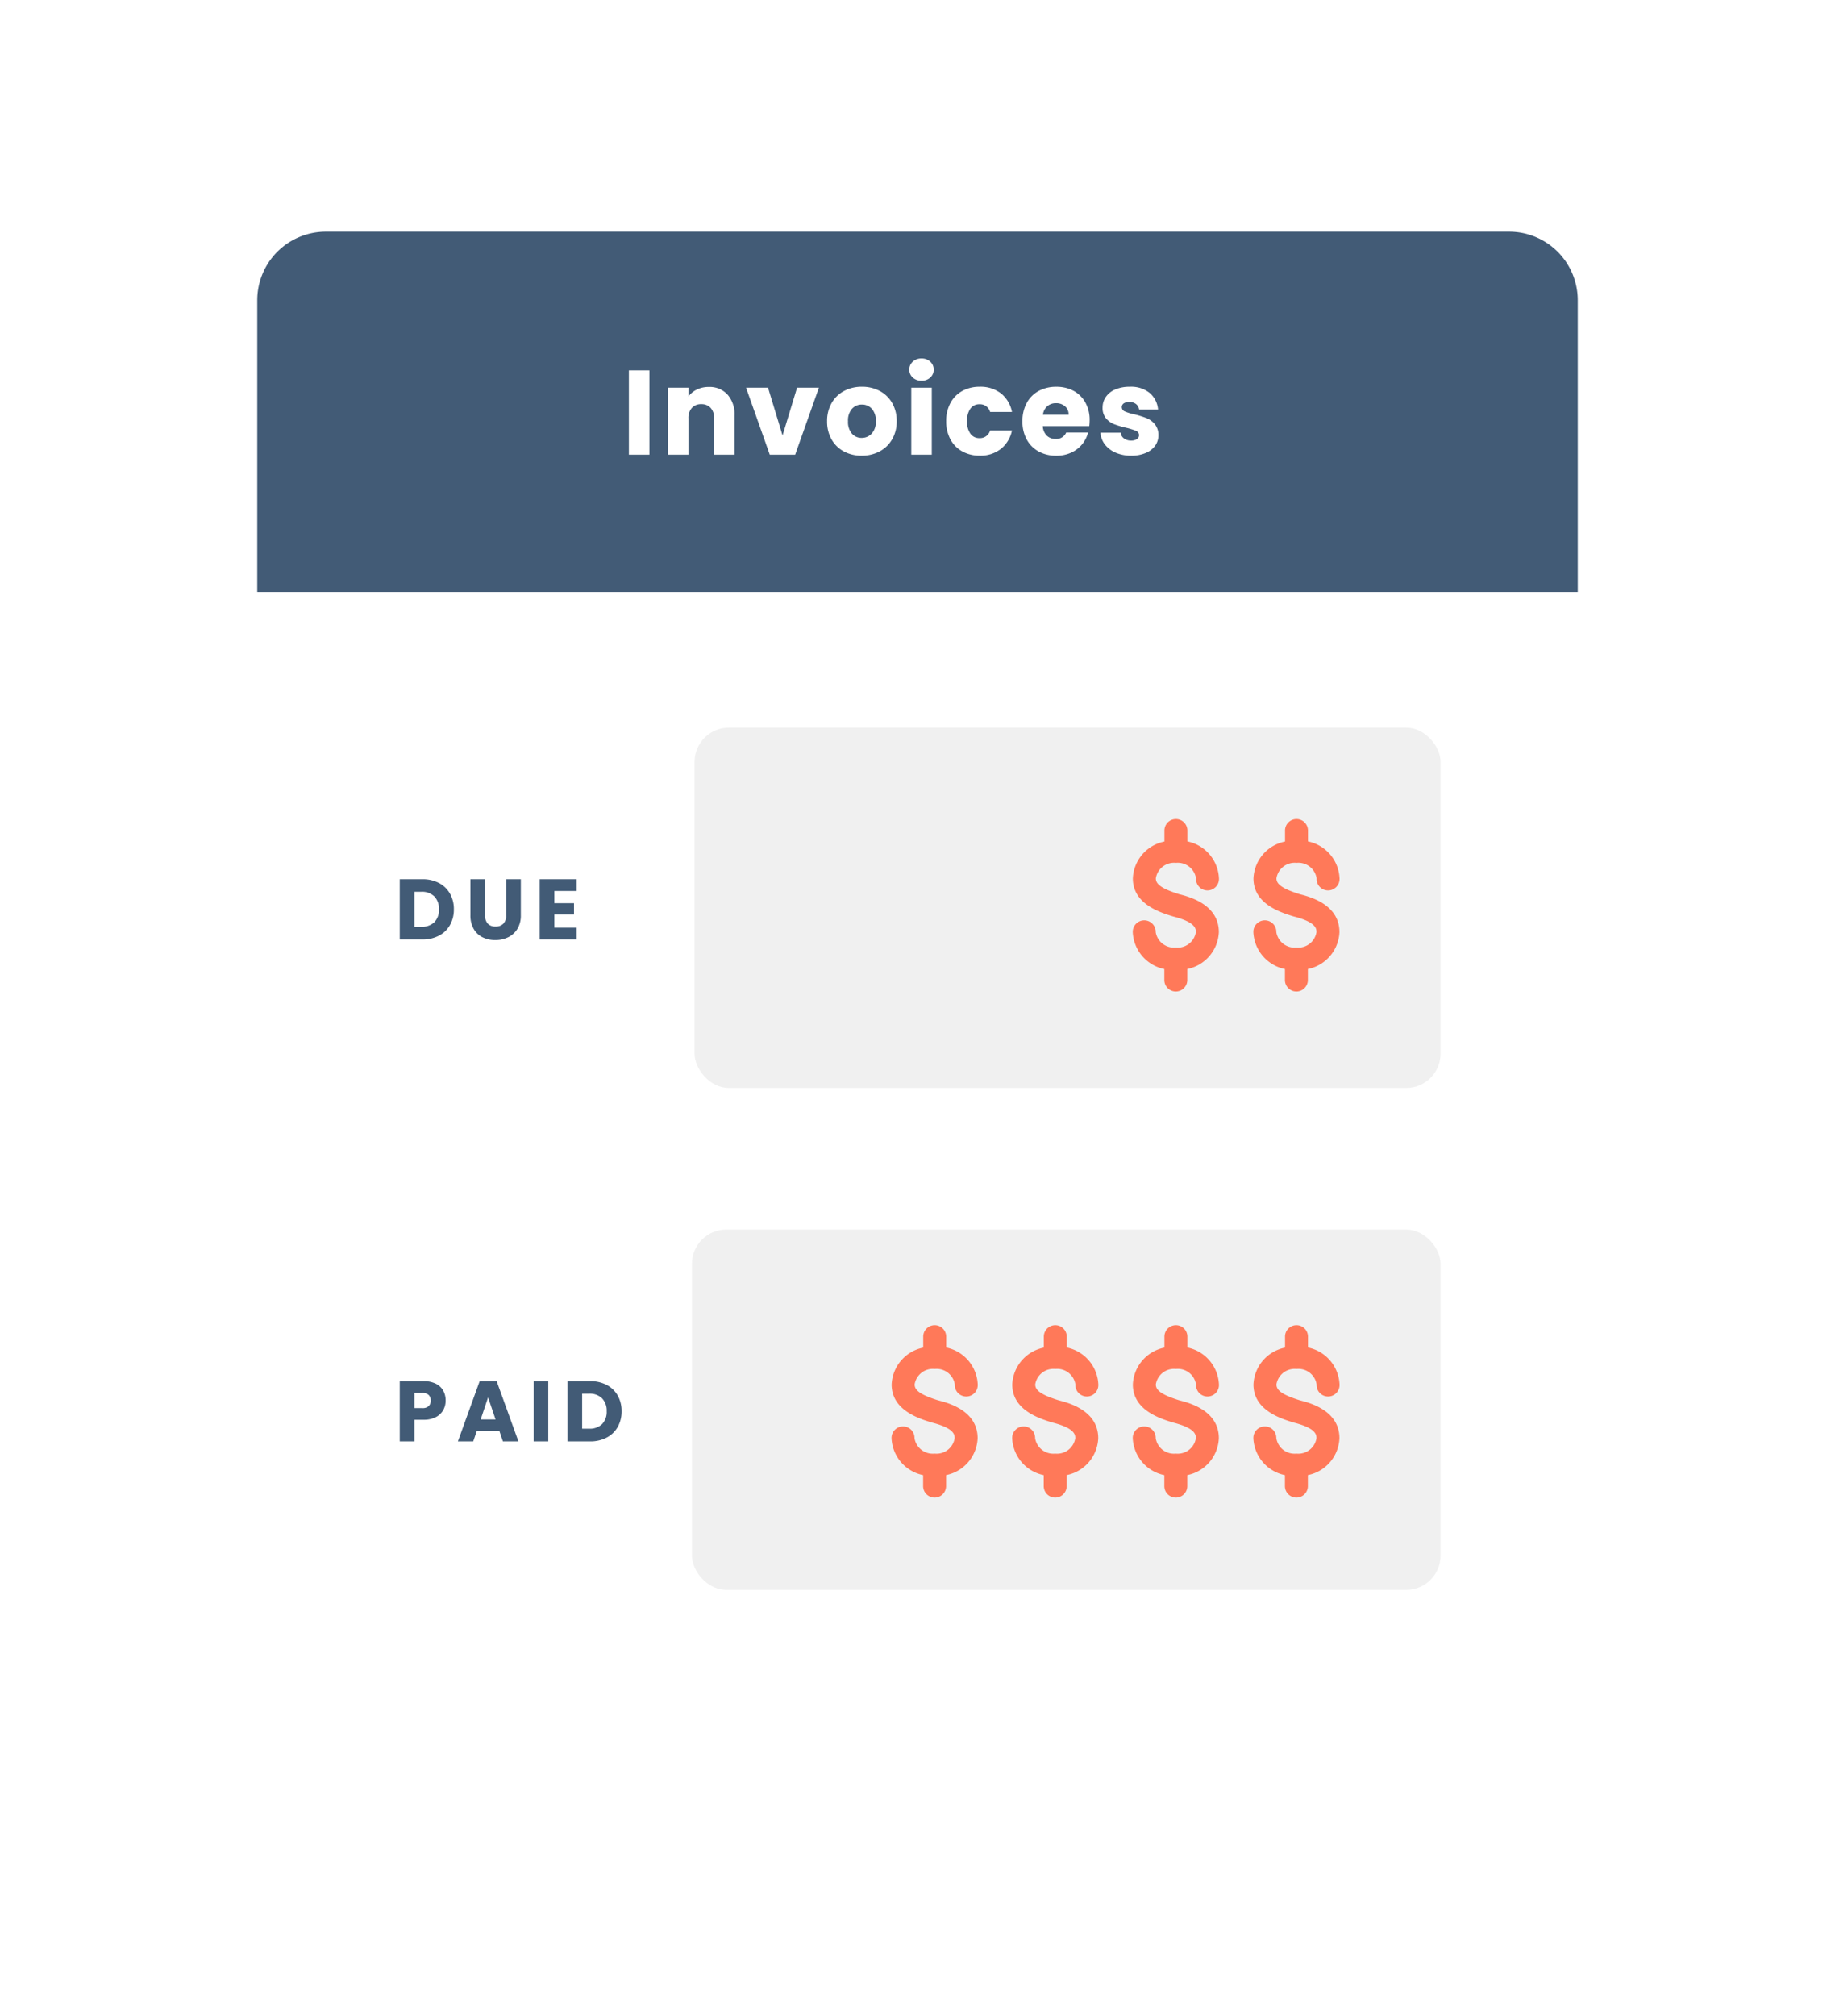 <svg xmlns="http://www.w3.org/2000/svg" xmlns:xlink="http://www.w3.org/1999/xlink" width="214" height="235" viewBox="0 0 214 235">
  <defs>
    <filter id="Rectangle_49" x="0" y="0" width="214" height="235" filterUnits="userSpaceOnUse">
      <feOffset dy="3" input="SourceAlpha"/>
      <feGaussianBlur stdDeviation="10" result="blur"/>
      <feFlood flood-opacity="0.161"/>
      <feComposite operator="in" in2="blur"/>
      <feComposite in="SourceGraphic"/>
    </filter>
  </defs>
  <g id="Group_44" data-name="Group 44" transform="translate(-35 -2474.191)">
    <g transform="matrix(1, 0, 0, 1, 35, 2474.19)" filter="url(#Rectangle_49)">
      <rect id="Rectangle_49-2" data-name="Rectangle 49" width="154" height="175" rx="8" transform="translate(30 27)" fill="#fff"/>
    </g>
    <path id="Rectangle_65" data-name="Rectangle 65" d="M8,0H146a8,8,0,0,1,8,8V42a0,0,0,0,1,0,0H0a0,0,0,0,1,0,0V8A8,8,0,0,1,8,0Z" transform="translate(65 2501.191)" fill="#425b76"/>
    <path id="Path_87" data-name="Path 87" d="M3.262-9.828V0H.868V-9.828ZM10.178-7.9a2.835,2.835,0,0,1,2.191.889,3.468,3.468,0,0,1,.819,2.443V0h-2.38V-4.242A1.714,1.714,0,0,0,10.4-5.46,1.424,1.424,0,0,0,9.31-5.894a1.424,1.424,0,0,0-1.092.434,1.714,1.714,0,0,0-.406,1.218V0H5.418V-7.812H7.812v1.036a2.526,2.526,0,0,1,.98-.819A3.116,3.116,0,0,1,10.178-7.9Zm8.61,5.656,1.694-5.572H23.03L20.258,0H17.3L14.532-7.812h2.562ZM28.014.112a4.312,4.312,0,0,1-2.065-.49,3.588,3.588,0,0,1-1.442-1.4,4.183,4.183,0,0,1-.525-2.128,4.15,4.15,0,0,1,.532-2.121A3.61,3.61,0,0,1,25.97-7.434a4.353,4.353,0,0,1,2.072-.49,4.353,4.353,0,0,1,2.072.49A3.61,3.61,0,0,1,31.57-6.027,4.15,4.15,0,0,1,32.1-3.906a4.107,4.107,0,0,1-.539,2.121,3.645,3.645,0,0,1-1.47,1.407A4.395,4.395,0,0,1,28.014.112Zm0-2.072a1.56,1.56,0,0,0,1.169-.5,2,2,0,0,0,.483-1.442A2.04,2.04,0,0,0,29.2-5.348a1.516,1.516,0,0,0-1.155-.5,1.519,1.519,0,0,0-1.162.5,2.055,2.055,0,0,0-.462,1.449,2.08,2.08,0,0,0,.455,1.442A1.473,1.473,0,0,0,28.014-1.96ZM35-8.624a1.451,1.451,0,0,1-1.029-.371,1.2,1.2,0,0,1-.4-.917,1.218,1.218,0,0,1,.4-.931A1.451,1.451,0,0,1,35-11.214a1.432,1.432,0,0,1,1.015.371,1.218,1.218,0,0,1,.4.931,1.2,1.2,0,0,1-.4.917A1.432,1.432,0,0,1,35-8.624Zm1.19.812V0H33.8V-7.812Zm1.68,3.906a4.371,4.371,0,0,1,.5-2.128,3.452,3.452,0,0,1,1.386-1.4,4.15,4.15,0,0,1,2.037-.49,3.873,3.873,0,0,1,2.457.77,3.633,3.633,0,0,1,1.295,2.17H42.994a1.226,1.226,0,0,0-1.246-.9,1.256,1.256,0,0,0-1.05.511,2.364,2.364,0,0,0-.392,1.463A2.364,2.364,0,0,0,40.7-2.443a1.256,1.256,0,0,0,1.05.511,1.226,1.226,0,0,0,1.246-.9h2.548a3.668,3.668,0,0,1-1.3,2.156,3.834,3.834,0,0,1-2.45.784,4.15,4.15,0,0,1-2.037-.49,3.452,3.452,0,0,1-1.386-1.4A4.371,4.371,0,0,1,37.87-3.906ZM54.6-4.032a6.111,6.111,0,0,1-.042.7H49.14a1.628,1.628,0,0,0,.469,1.113,1.433,1.433,0,0,0,1.015.385A1.258,1.258,0,0,0,51.87-2.59h2.548A3.5,3.5,0,0,1,53.711-1.2a3.54,3.54,0,0,1-1.281.966,4.115,4.115,0,0,1-1.722.35,4.19,4.19,0,0,1-2.044-.49,3.485,3.485,0,0,1-1.4-1.4,4.322,4.322,0,0,1-.5-2.128,4.371,4.371,0,0,1,.5-2.128,3.44,3.44,0,0,1,1.393-1.4,4.22,4.22,0,0,1,2.058-.49,4.177,4.177,0,0,1,2.016.476A3.418,3.418,0,0,1,54.1-6.09,4.122,4.122,0,0,1,54.6-4.032Zm-2.45-.63a1.231,1.231,0,0,0-.42-.98,1.546,1.546,0,0,0-1.05-.364,1.516,1.516,0,0,0-1.015.35,1.555,1.555,0,0,0-.511.994ZM59.458.112a4.49,4.49,0,0,1-1.82-.35,3.108,3.108,0,0,1-1.26-.959,2.523,2.523,0,0,1-.518-1.365h2.366A.91.91,0,0,0,58.6-1.9a1.337,1.337,0,0,0,.826.252,1.179,1.179,0,0,0,.693-.175.536.536,0,0,0,.245-.455.525.525,0,0,0-.35-.5,7.071,7.071,0,0,0-1.134-.357,10.647,10.647,0,0,1-1.4-.413,2.419,2.419,0,0,1-.966-.686A1.87,1.87,0,0,1,56.112-5.5a2.151,2.151,0,0,1,.371-1.225A2.5,2.5,0,0,1,57.575-7.6a4.181,4.181,0,0,1,1.715-.322,3.438,3.438,0,0,1,2.317.728,2.833,2.833,0,0,1,.973,1.932H60.368a.953.953,0,0,0-.357-.644,1.238,1.238,0,0,0-.791-.238,1.094,1.094,0,0,0-.644.161.514.514,0,0,0-.224.441.538.538,0,0,0,.357.5,5.718,5.718,0,0,0,1.113.336,12.176,12.176,0,0,1,1.414.441,2.439,2.439,0,0,1,.959.7,1.981,1.981,0,0,1,.427,1.295,2.055,2.055,0,0,1-.385,1.225A2.546,2.546,0,0,1,61.131-.2,4.23,4.23,0,0,1,59.458.112Z" transform="translate(107.474 2527.191)" fill="#fff"/>
    <rect id="Rectangle_63" data-name="Rectangle 63" width="87" height="42" rx="4" transform="translate(116 2559)" fill="#f0f0f0"/>
    <rect id="Rectangle_64" data-name="Rectangle 64" width="87.307" height="42" rx="4" transform="translate(115.693 2617.5)" fill="#f0f0f0"/>
    <path id="Path_48" data-name="Path 48" d="M27.37,23.07a2.159,2.159,0,0,1-2.343-1.794,1.339,1.339,0,1,0-2.677,0,4.6,4.6,0,0,0,3.681,4.3v1.245a1.339,1.339,0,1,0,2.677,0V25.573a4.579,4.579,0,0,0,3.681-4.3c0-3.266-3.534-4.137-4.619-4.418C25.5,16.149,25.041,15.6,25.041,15A2.149,2.149,0,0,1,27.384,13.2,2.149,2.149,0,0,1,29.726,15,1.339,1.339,0,1,0,32.4,15a4.6,4.6,0,0,0-3.681-4.3V9.469a1.339,1.339,0,1,0-2.677,0v1.245a4.579,4.579,0,0,0-3.681,4.3c0,2.972,3.119,3.949,4.685,4.431,2.664.669,2.664,1.459,2.664,1.834A2.149,2.149,0,0,1,27.37,23.07Z" transform="translate(158.818 2561.561)" fill="#ff7959"/>
    <path id="Path_50" data-name="Path 50" d="M27.37,23.07a2.159,2.159,0,0,1-2.343-1.794,1.339,1.339,0,1,0-2.677,0,4.6,4.6,0,0,0,3.681,4.3v1.245a1.339,1.339,0,1,0,2.677,0V25.573a4.579,4.579,0,0,0,3.681-4.3c0-3.266-3.534-4.137-4.619-4.418C25.5,16.149,25.041,15.6,25.041,15A2.149,2.149,0,0,1,27.384,13.2,2.149,2.149,0,0,1,29.726,15,1.339,1.339,0,1,0,32.4,15a4.6,4.6,0,0,0-3.681-4.3V9.469a1.339,1.339,0,1,0-2.677,0v1.245a4.579,4.579,0,0,0-3.681,4.3c0,2.972,3.119,3.949,4.685,4.431,2.664.669,2.664,1.459,2.664,1.834A2.149,2.149,0,0,1,27.37,23.07Z" transform="translate(158.818 2620.548)" fill="#ff7959"/>
    <path id="Path_53" data-name="Path 53" d="M27.37,23.07a2.159,2.159,0,0,1-2.343-1.794,1.339,1.339,0,1,0-2.677,0,4.6,4.6,0,0,0,3.681,4.3v1.245a1.339,1.339,0,1,0,2.677,0V25.573a4.579,4.579,0,0,0,3.681-4.3c0-3.266-3.534-4.137-4.619-4.418C25.5,16.149,25.041,15.6,25.041,15A2.149,2.149,0,0,1,27.384,13.2,2.149,2.149,0,0,1,29.726,15,1.339,1.339,0,1,0,32.4,15a4.6,4.6,0,0,0-3.681-4.3V9.469a1.339,1.339,0,1,0-2.677,0v1.245a4.579,4.579,0,0,0-3.681,4.3c0,2.972,3.119,3.949,4.685,4.431,2.664.669,2.664,1.459,2.664,1.834A2.149,2.149,0,0,1,27.37,23.07Z" transform="translate(130.689 2620.548)" fill="#ff7959"/>
    <path id="Path_49" data-name="Path 49" d="M27.37,23.07a2.159,2.159,0,0,1-2.343-1.794,1.339,1.339,0,1,0-2.677,0,4.6,4.6,0,0,0,3.681,4.3v1.245a1.339,1.339,0,1,0,2.677,0V25.573a4.579,4.579,0,0,0,3.681-4.3c0-3.266-3.534-4.137-4.619-4.418C25.5,16.149,25.041,15.6,25.041,15A2.149,2.149,0,0,1,27.384,13.2,2.149,2.149,0,0,1,29.726,15,1.339,1.339,0,1,0,32.4,15a4.6,4.6,0,0,0-3.681-4.3V9.469a1.339,1.339,0,1,0-2.677,0v1.245a4.579,4.579,0,0,0-3.681,4.3c0,2.972,3.119,3.949,4.685,4.431,2.664.669,2.664,1.459,2.664,1.834A2.149,2.149,0,0,1,27.37,23.07Z" transform="translate(144.754 2561.561)" fill="#ff7959"/>
    <path id="Path_51" data-name="Path 51" d="M27.37,23.07a2.159,2.159,0,0,1-2.343-1.794,1.339,1.339,0,1,0-2.677,0,4.6,4.6,0,0,0,3.681,4.3v1.245a1.339,1.339,0,1,0,2.677,0V25.573a4.579,4.579,0,0,0,3.681-4.3c0-3.266-3.534-4.137-4.619-4.418C25.5,16.149,25.041,15.6,25.041,15A2.149,2.149,0,0,1,27.384,13.2,2.149,2.149,0,0,1,29.726,15,1.339,1.339,0,1,0,32.4,15a4.6,4.6,0,0,0-3.681-4.3V9.469a1.339,1.339,0,1,0-2.677,0v1.245a4.579,4.579,0,0,0-3.681,4.3c0,2.972,3.119,3.949,4.685,4.431,2.664.669,2.664,1.459,2.664,1.834A2.149,2.149,0,0,1,27.37,23.07Z" transform="translate(144.754 2620.548)" fill="#ff7959"/>
    <path id="Path_52" data-name="Path 52" d="M27.37,23.07a2.159,2.159,0,0,1-2.343-1.794,1.339,1.339,0,1,0-2.677,0,4.6,4.6,0,0,0,3.681,4.3v1.245a1.339,1.339,0,1,0,2.677,0V25.573a4.579,4.579,0,0,0,3.681-4.3c0-3.266-3.534-4.137-4.619-4.418C25.5,16.149,25.041,15.6,25.041,15A2.149,2.149,0,0,1,27.384,13.2,2.149,2.149,0,0,1,29.726,15,1.339,1.339,0,1,0,32.4,15a4.6,4.6,0,0,0-3.681-4.3V9.469a1.339,1.339,0,1,0-2.677,0v1.245a4.579,4.579,0,0,0-3.681,4.3c0,2.972,3.119,3.949,4.685,4.431,2.664.669,2.664,1.459,2.664,1.834A2.149,2.149,0,0,1,27.37,23.07Z" transform="translate(116.624 2620.548)" fill="#ff7959"/>
    <path id="Path_85" data-name="Path 85" d="M3.25-7.02a4.083,4.083,0,0,1,1.94.44A3.143,3.143,0,0,1,6.475-5.345,3.629,3.629,0,0,1,6.93-3.51a3.636,3.636,0,0,1-.455,1.83A3.127,3.127,0,0,1,5.185-.44,4.091,4.091,0,0,1,3.25,0H.62V-7.02ZM3.14-1.48a2.064,2.064,0,0,0,1.51-.53,2.007,2.007,0,0,0,.54-1.5,2.041,2.041,0,0,0-.54-1.51,2.041,2.041,0,0,0-1.51-.54H2.33v4.08Zm7.43-5.54v4.2a1.39,1.39,0,0,0,.31.97,1.17,1.17,0,0,0,.91.34,1.2,1.2,0,0,0,.92-.34,1.362,1.362,0,0,0,.32-.97v-4.2h1.71v4.19a2.979,2.979,0,0,1-.4,1.59,2.561,2.561,0,0,1-1.075.98A3.381,3.381,0,0,1,11.76.07a3.3,3.3,0,0,1-1.485-.325,2.423,2.423,0,0,1-1.035-.98A3.13,3.13,0,0,1,8.86-2.83V-7.02Zm8.08,1.37v1.42h2.29v1.32H18.65v1.54h2.59V0h-4.3V-7.02h4.3v1.37Z" transform="translate(81 2583.691)" fill="#425b76"/>
    <path id="Path_86" data-name="Path 86" d="M5.97-4.76a2.261,2.261,0,0,1-.28,1.115,2.059,2.059,0,0,1-.86.815,3.028,3.028,0,0,1-1.44.31H2.33V0H.62V-7.02H3.39a3.152,3.152,0,0,1,1.42.29,1.993,1.993,0,0,1,.87.8A2.325,2.325,0,0,1,5.97-4.76Zm-2.71.88a1.02,1.02,0,0,0,.73-.23.858.858,0,0,0,.24-.65.858.858,0,0,0-.24-.65,1.02,1.02,0,0,0-.73-.23H2.33v1.76Zm8.97,2.64H9.61L9.19,0H7.4L9.94-7.02h1.98L14.46,0H12.65Zm-.44-1.32-.87-2.57-.86,2.57Zm6.15-4.46V0H16.23V-7.02Zm4.87,0a4.083,4.083,0,0,1,1.94.44,3.143,3.143,0,0,1,1.285,1.235A3.629,3.629,0,0,1,26.49-3.51a3.636,3.636,0,0,1-.455,1.83,3.127,3.127,0,0,1-1.29,1.24A4.091,4.091,0,0,1,22.81,0H20.18V-7.02ZM22.7-1.48a2.064,2.064,0,0,0,1.51-.53,2.007,2.007,0,0,0,.54-1.5,2.041,2.041,0,0,0-.54-1.51,2.041,2.041,0,0,0-1.51-.54h-.81v4.08Z" transform="translate(81 2642.191)" fill="#425b76"/>
  </g>
</svg>
